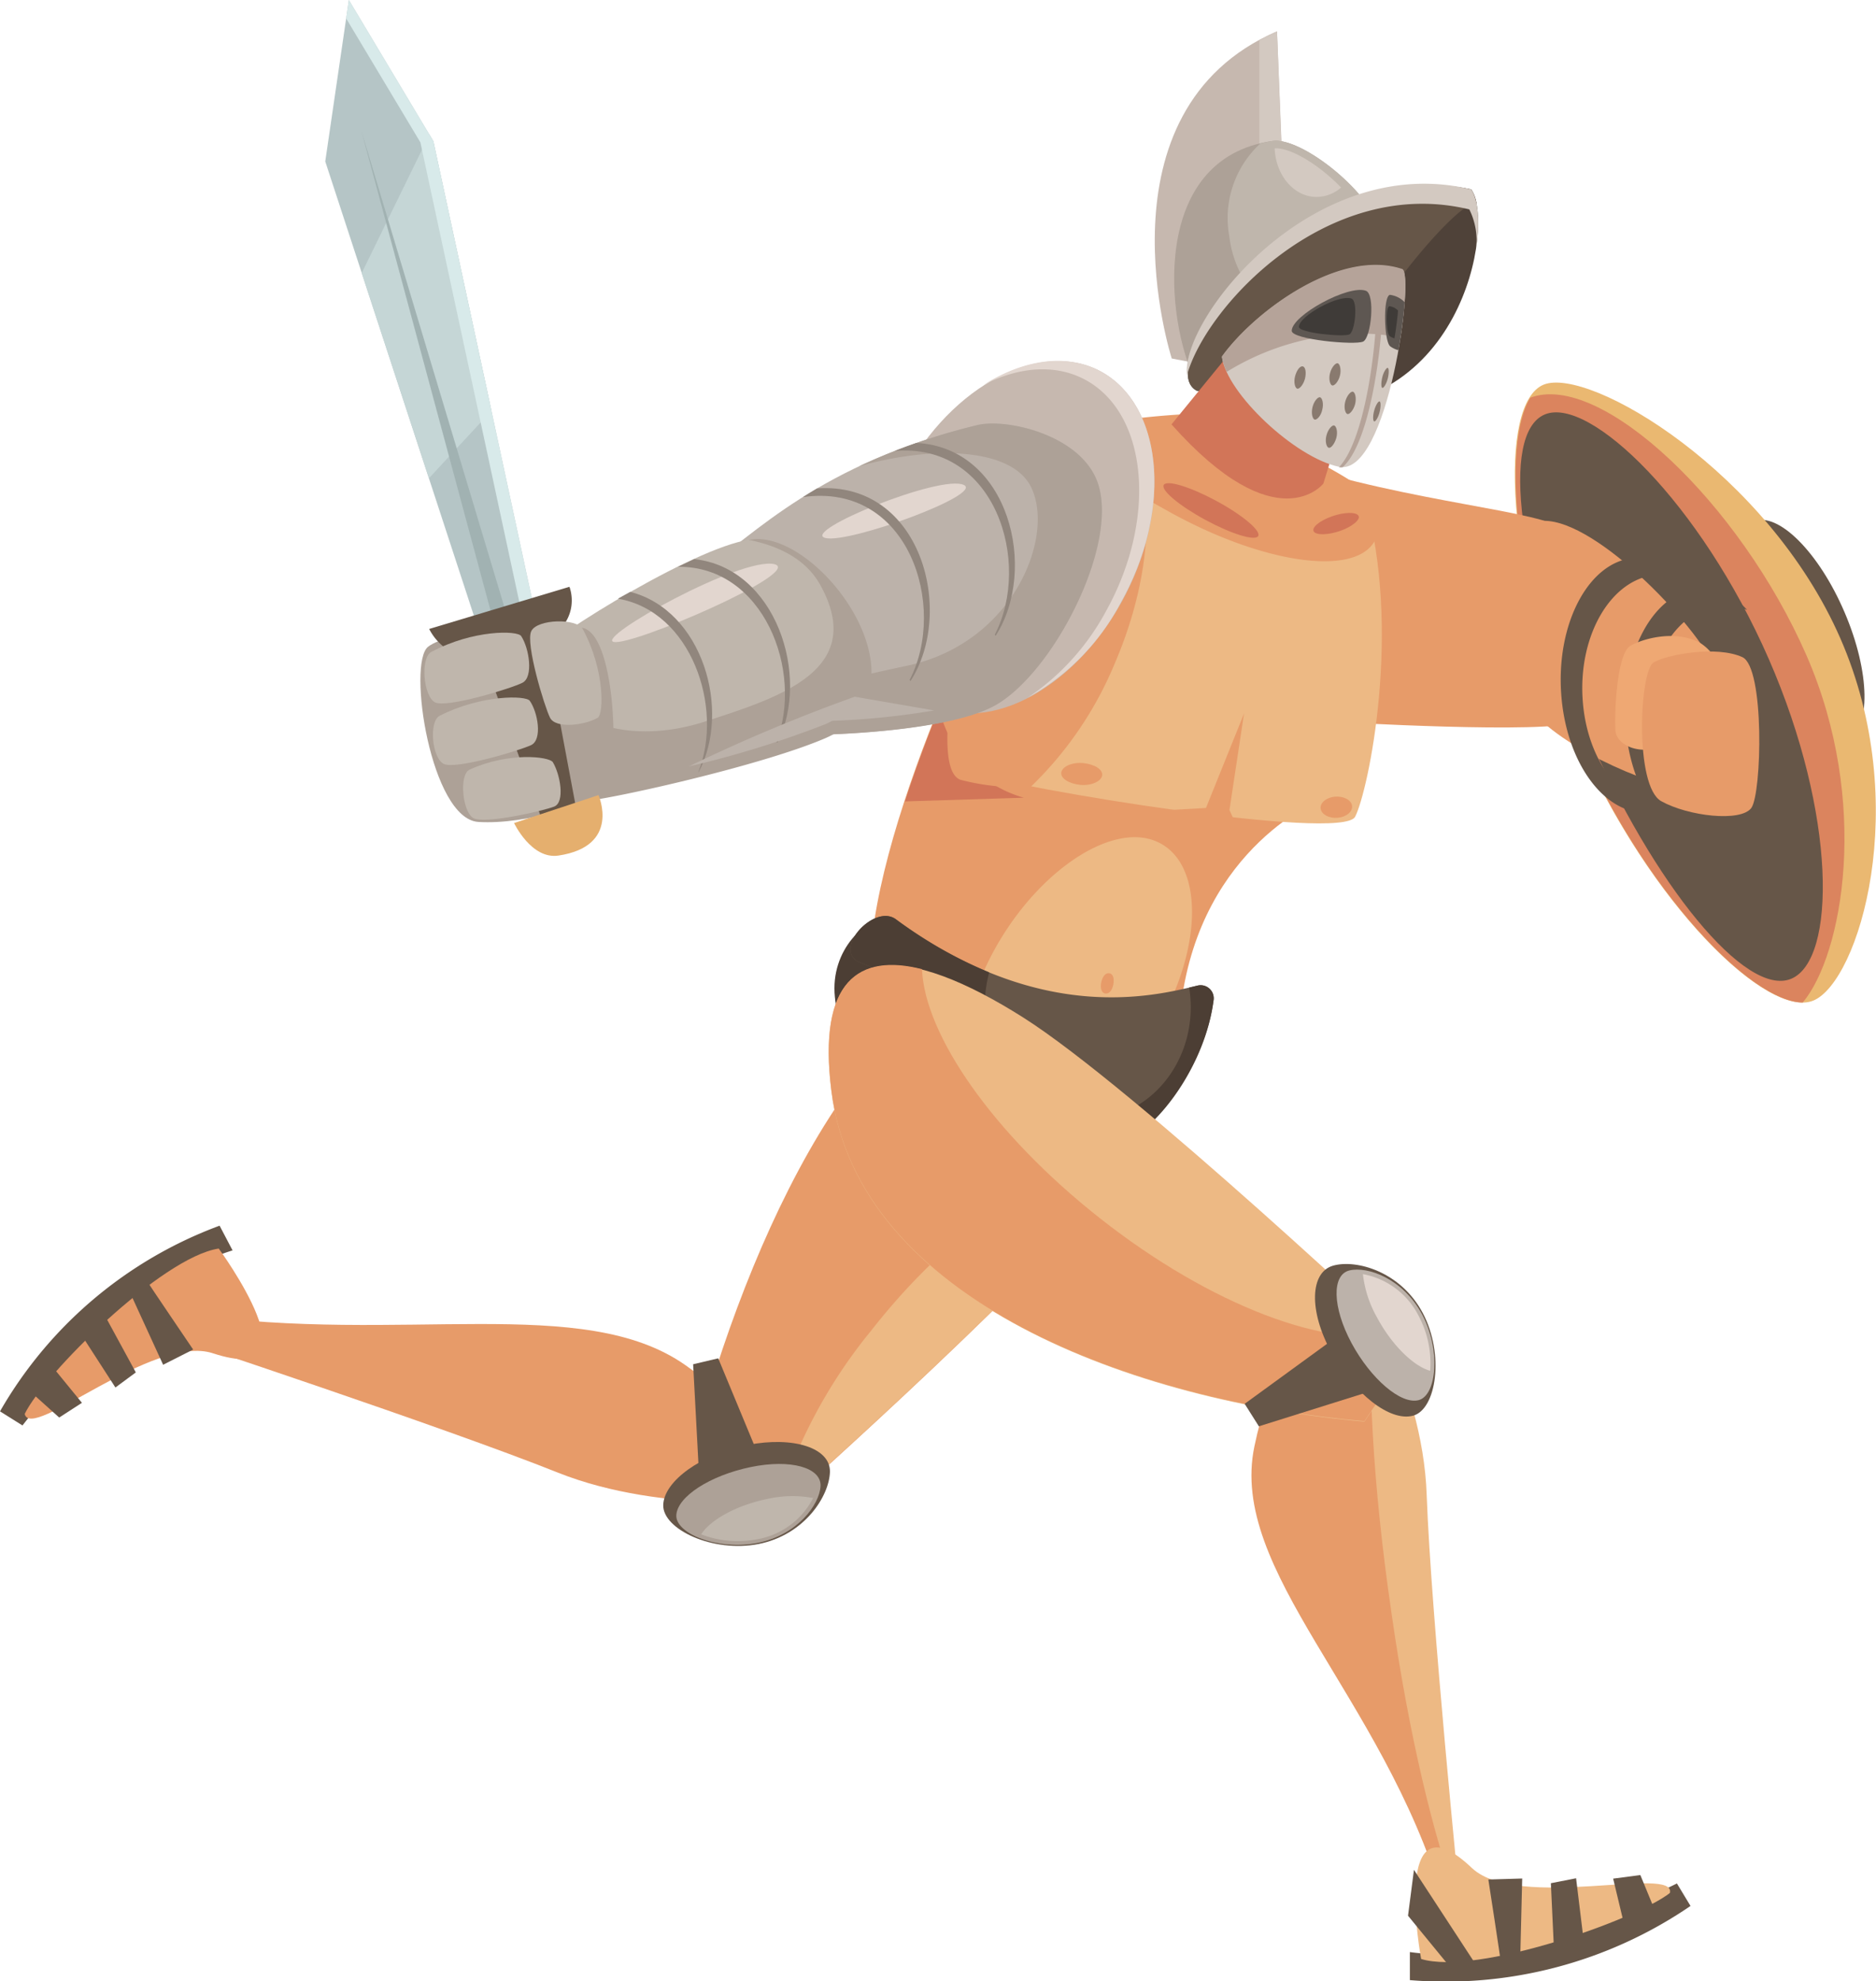 <svg xmlns="http://www.w3.org/2000/svg" viewBox="0 0 151.81 160.25"><defs><style>.cls-1{fill:#665648;}.cls-2{fill:#c6b8af;}.cls-3{fill:#d3c9c1;}.cls-4{fill:#ada197;}.cls-5{fill:#bfb6ac;}.cls-6{fill:#4f4239;}.cls-7{fill:#eab871;}.cls-8{fill:#db845e;}.cls-9{fill:#e79b69;}.cls-10{fill:#edb984;}.cls-11{fill:#4c3e34;}.cls-12{fill:#d27558;}.cls-13{fill:#bcb2aa;}.cls-14{fill:#e2d6cf;}.cls-15{fill:#b5c5c6;}.cls-16{fill:#c5d6d6;}.cls-17{fill:#d8eaea;}.cls-18{fill:#a1b2b2;}.cls-19{fill:#b5a399;}.cls-20{fill:#5e5752;}.cls-21{fill:#3f3b38;}.cls-22{fill:#91867d;}.cls-23{fill:#e5af6e;}.cls-24{fill:#efa873;}.cls-25{fill:#897a6f;}</style></defs><g id="Слой_2" data-name="Слой 2"><g id="_1" data-name="1"><path class="cls-1" d="M135.7,152.36c-8.57,4.24-15.93,6.35-21.61,5.55l0,2.27a35.11,35.11,0,0,0,22.71-6Z"/><path class="cls-2" d="M103.34,2.53C88.39,9,94.82,29,94.82,29l1.92.37,7-16.81Z"/><path class="cls-3" d="M101.91,16.9l1.81-4.34-.38-10c-.5.22-1,.45-1.43.7Z"/><path class="cls-4" d="M103,11.4C93,12.79,94.3,26,96.77,30.89l14.88-12.38C110.68,15.28,105.23,11.09,103,11.4Z"/><path class="cls-5" d="M103,11.4a10,10,0,0,0-1,.2,8.2,8.2,0,0,0-2.52,7.53,8.75,8.75,0,0,0,3.89,6.3l8.32-6.92C110.68,15.28,105.23,11.09,103,11.4Z"/><path class="cls-6" d="M119.05,15.32C106.31,12.57,92.87,29.45,96.83,31.6l6.34,1.29C118.41,34.5,121,18,119.05,15.32Z"/><path class="cls-1" d="M119.48,16.41a2.85,2.85,0,0,0-.43-1.09C106.11,12.45,92.87,29.45,96.83,31.6l6.34,1.29a17.1,17.1,0,0,0,4.73-.11C106.73,30.33,117.27,16.38,119.48,16.41Z"/><path class="cls-1" d="M149.27,49.54c-2.08-4.87-5.38-8.16-7.36-7.37s-1.9,5.39.18,10.25,5.37,8.16,7.35,7.37S151.35,54.4,149.27,49.54Z"/><path class="cls-7" d="M148.93,51.65c-5.88-13.45-20.3-22-24-20.54s-3.19,15.19,2.69,28.65,15.46,22.69,19.12,21.18S154.81,65.11,148.93,51.65Z"/><path class="cls-8" d="M127.66,59.76c5.44,12.47,14.08,21.31,18.22,21.34,3.24-3.85,5.48-16.22.31-28.07-5.41-12.38-16.68-23-22.35-20.86C121.51,35.92,122.49,47.92,127.66,59.76Z"/><path class="cls-1" d="M143.13,53.3C137.62,40.7,128.62,32,125,33.53s-2.16,12.94,3.35,25.55,12.93,21.61,16.59,20.1S148.64,65.91,143.13,53.3Z"/><path class="cls-9" d="M138.54,53.49c-2.53-4.47-11.25-13-14.73-11.08s-3.83,12,1.43,16.34c4,3.29,11,5.67,12.64,5.2C141.69,62.84,141.08,58,138.54,53.49Z"/><path class="cls-9" d="M103.72,37.27c11,3.54,20.84,3.94,23.15,5.68s3,14.41.72,15.44-19.62,0-19.62,0Z"/><path class="cls-9" d="M56.44,115.78C61.27,98.15,71,78.41,83.56,77.83s13.37,8.64,7.64,16.48-27.25,27-27.25,27Z"/><path class="cls-10" d="M70.48,107.66a41.3,41.3,0,0,0-7.23,13.09l.7.52S81.26,105.9,89,97a2.7,2.7,0,0,0-.66-.73C85.21,94,77.22,99.05,70.48,107.66Z"/><path class="cls-11" d="M75.17,79.88c-.44-3.85-.92-6-3-5.84s-5,2.76-4.61,6.61,2.5,6.79,4.61,6.58S75.6,83.73,75.17,79.88Z"/><path class="cls-9" d="M15.32,106.31c17.22,2.46,31.87-1.72,40.17,4.14,8.9,6.28,8.93,10.87,8.93,10.87s-10.59,1.27-19.29-2.2c-9.18-3.67-31.34-11-31.34-11Z"/><path class="cls-9" d="M61.21,123.43c2.68-.61,4.84-3.81,4.84-5.14s-2.18-.31-4.86.3-6.21.67-6.2,2S58.53,124,61.21,123.43Z"/><path class="cls-10" d="M116.74,153.49c-4.92-16.4-15.73-24.93-13.62-35,2.27-10.79,6.33-15.67,6.33-15.67s5.69,8.78,6,18.11c.36,9.83,2.69,32.87,2.69,32.87Z"/><path class="cls-9" d="M112.6,130.47c-1.53-10.43-2-19.63-1.45-24.63-1-1.9-1.7-3-1.7-3s-5.68,3.37-7.94,14.16c-2.12,10.09,10.31,20.13,15.23,36.53l1.23.25C116.08,148.89,114,140.33,112.6,130.47Z"/><path class="cls-10" d="M115,158.47c4.49,1.36,17.32-3.14,20.13-5.34.55-2.26-12.25,1.46-16-2C112.46,144.77,115,158.47,115,158.47Z"/><path class="cls-9" d="M104.37,51.7c-2.8-1.4-18.83-11.5-20.59-10.24-1.08.78-11.64,21.11-13.19,34.22,8.56,5.62,15.79,7.39,25,5.48C97.24,68.38,107,64.61,107,64.61S107.17,53.09,104.37,51.7Z"/><path class="cls-12" d="M82.85,64.53A9.73,9.73,0,0,1,76,57.31c-1,2.44-1.94,5-2.77,7.52Z"/><path class="cls-10" d="M80.07,77.59A23.93,23.93,0,0,0,79,80.08a28,28,0,0,0,15.55,1.26c3-6.33,2.42-12.28-1.41-13.43S83.36,71.07,80.07,77.59Z"/><path class="cls-1" d="M69.62,77.87c15.32,6,21.27,14.52,21.27,14.52,3-1.36,6.64-6.4,7.31-11.48a1.06,1.06,0,0,0-1.3-1.18c-3.73.91-12.82,3.12-24.41-5.37C70.71,73.06,67.24,76.94,69.62,77.87Z"/><path class="cls-11" d="M79.7,81.3a10,10,0,0,1,.35-2.64,35,35,0,0,1-7.56-4.3c-1.78-1.3-5.25,2.58-2.87,3.51a62.34,62.34,0,0,1,10.22,5.06A9.69,9.69,0,0,1,79.7,81.3Z"/><path class="cls-11" d="M96.9,79.73l-.67.16a10.05,10.05,0,0,1,.13,1.56c0,4.6-3.1,8.37-7.13,9a19.16,19.16,0,0,1,1.66,2c3-1.36,6.64-6.4,7.31-11.48A1.06,1.06,0,0,0,96.9,79.73Z"/><path class="cls-10" d="M110.41,40.23c3.08,10.7.31,23.79-.75,25.84s-27.6-2.33-30.87-3.55.82-19.92,2.74-22.44,13.64-6.18,15.85-6.26S110.1,39.17,110.41,40.23Z"/><path class="cls-9" d="M85,35.33c1.8,1.64,6.89,4.55,9.49,6,7.58,4.24,15.07,5.35,16.73,2.47a2.64,2.64,0,0,0,.18-.38,32,32,0,0,0-.76-3.42c-.31-1.06-11.37-6.63-13.58-6.55C95.8,33.49,88.9,33.82,85,35.33Z"/><path class="cls-9" d="M90.2,53.69c3.16-7.34,3.37-14.6.89-18.26-4,1.31-8.44,3.17-9.56,4.65-1.92,2.52-7.07,21.8-3.81,23a18.7,18.7,0,0,0,5.68.58A29.56,29.56,0,0,0,90.2,53.69Z"/><path class="cls-2" d="M90.72,48.78c4-7.18,3.5-15.38-1.14-18.43s-11.94.21-16.14,7.5-3.69,15.84,1.21,18.82S86.68,56,90.72,48.78Z"/><path class="cls-13" d="M79.07,34.39c-12.72,3.12-18,8.8-22.33,11.86-1.9,1.35-2.73,12.11,1,12.84s18.16.58,22.77-2.06,10-12.74,8.36-17.83C87.63,35.2,81.44,33.8,79.07,34.39Z"/><path class="cls-4" d="M88.88,39.2c-1.25-4-7.44-5.4-9.81-4.81a50.76,50.76,0,0,0-9.56,3.33c6.06-1.71,12.32-1.48,13.91,1.65,2,4-1.4,12.64-10,14.48-8.93,1.89-14.8,3.84-18,1.62.34,1.88,1.09,3.36,2.4,3.62,3.75.74,18.16.58,22.77-2.06S90.47,44.29,88.88,39.2Z"/><path class="cls-5" d="M47.09,64.78c-3,0-6.2-9.33-4.18-11.43s14-9.49,18.16-9.74c5.61-.33,13.47,12,4.61,15.85C60.3,61.77,48.67,64.79,47.09,64.78Z"/><path class="cls-14" d="M62.67,45.64c2.43.61-11.47,6.62-13,6.29S60,45,62.67,45.64Z"/><path class="cls-14" d="M78,39.23C79.6,40,68.68,44,66.79,43.52,64.75,43,76.14,38.34,78,39.23Z"/><path class="cls-4" d="M61.07,43.61l-.49.06c2.69.54,4.73,1.7,5.82,3.69,3.78,6.89-3.43,9.08-9.32,11s-11.5.26-12.54-3.63a5.26,5.26,0,0,1,0-2.7,15.45,15.45,0,0,0-1.65,1.36c-2,2.1,1.17,11.41,4.18,11.43,1.58,0,14.33-2.79,19.71-5.1C75.66,55.86,66.68,43.28,61.07,43.61Z"/><path class="cls-4" d="M47.08,50.78c-3.23-.47-10.74.2-12.44,1.54s.23,13.93,4.07,14.17,9.63-1.48,10.5-3.23S49.79,51.18,47.08,50.78Z"/><polygon class="cls-15" points="35.07 11.43 28.23 0 26.32 13.06 38.78 51.13 43.34 49.8 35.07 11.43"/><polygon class="cls-16" points="34.71 38.69 39.77 33.23 35.07 11.43 34.75 10.88 29.27 22.09 34.71 38.69"/><polygon class="cls-17" points="35.07 11.43 28.23 0 28.01 1.49 34.02 11.52 42.28 49.89 38.72 50.93 38.78 51.13 43.34 49.8 35.07 11.43"/><polygon class="cls-18" points="40.5 52.38 29.25 10.61 41.71 52.09 40.5 52.38"/><path class="cls-1" d="M128.07,56.56c-.34-5.21,2.31-9.71,5.9-10.05a4.48,4.48,0,0,1,2.2.34,5,5,0,0,0-4-1.71c-3.59.34-6.21,5.22-5.84,10.91s3.58,10,7.18,9.68a4.45,4.45,0,0,0,1.3-.34C131.35,65.39,128.39,61.56,128.07,56.56Z"/><path class="cls-1" d="M133.27,59.06c-.33-5.22,2.31-9.72,5.91-10.06a4.72,4.72,0,0,1,2.2.34,5.06,5.06,0,0,0-4-1.71c-3.6.34-6.22,5.23-5.85,10.91s3.58,10,7.18,9.68a4.3,4.3,0,0,0,1.31-.34C136.55,67.88,133.6,64.06,133.27,59.06Z"/><path class="cls-12" d="M94.8,34.33,101.61,26l8.48,3.38-3,9.74S103.34,43.93,94.8,34.33Z"/><path class="cls-3" d="M108.36,37.76c-3.52-.71-9.09-5.92-9.48-8.89,2.54-3.59,9.48-8.78,14.59-7.07C114.49,22.14,112.33,38.57,108.36,37.76Z"/><path class="cls-19" d="M109.48,27a15.42,15.42,0,0,1,3.85.32c.46-3,.53-5.43.14-5.56-5.11-1.71-12,3.48-14.59,7.07a4.68,4.68,0,0,0,.39,1.25A20.73,20.73,0,0,1,109.48,27Z"/><path class="cls-20" d="M112.48,28a2,2,0,0,0,.68.33c.25-1.42.43-2.77.51-3.88a2,2,0,0,0-1.2-.6C111.91,24,112,27.54,112.48,28Z"/><path class="cls-20" d="M110.53,23.52c-1.42-.51-6,2-6,3.24,0,.71,5.13,1.18,5.78.87S111.3,23.8,110.53,23.52Z"/><path class="cls-10" d="M110.41,115c-18.5-1.6-41-9.73-43.13-26.71-1.67-13.25,6.5-11.68,15.49-6s31.55,26.93,31.55,26.93Z"/><path class="cls-9" d="M89,98.54C80.35,91.73,74.82,83.7,74.61,78.4c-5.08-1.29-8.46.89-7.33,9.85,2.13,17,24.63,25.11,43.13,26.71l3.91-5.77-1.49-1.39C107.63,109.2,98,105.64,89,98.54Z"/><polygon class="cls-9" points="94.02 65.56 97.59 65.36 100.67 57.72 99.49 65.53 100.28 67.24 94.02 65.56"/><path class="cls-9" d="M89.19,62.73c.07-.48-.61-.91-1.53-1s-1.71.29-1.78.76.62.91,1.53,1S89.12,63.2,89.19,62.73Z"/><path class="cls-9" d="M109.41,65.34c.07-.47-.44-.87-1.14-.9s-1.33.34-1.4.81.44.88,1.14.91S109.34,65.82,109.41,65.34Z"/><path class="cls-21" d="M109.36,24.15c-1-.36-4.23,1.39-4.25,2.29,0,.5,3.63.84,4.09.61S109.91,24.34,109.36,24.15Z"/><path class="cls-21" d="M112.44,27.18a1.35,1.35,0,0,0,.4.19c.14-.82.24-1.61.29-2.25a1.16,1.16,0,0,0-.69-.35C112.11,24.82,112.18,26.9,112.44,27.18Z"/><path class="cls-3" d="M118.9,16.94a5.66,5.66,0,0,1,.55,3.18c.34-2.21.15-4-.4-4.8-12.83-3.11-23.54,10.5-23,15.05C97.53,24.87,107.36,14.15,118.9,16.94Z"/><path class="cls-3" d="M103.15,12c.08,2.17,1.55,3.92,3.37,3.93a3,3,0,0,0,2-.76C106.82,13.39,104.44,11.91,103.15,12Z"/><path class="cls-14" d="M89.58,30.35c-2.82-1.85-6.52-1.41-10,.79,3.08-1.59,6.27-1.74,8.76-.11,4.64,3.06,5.15,11.26,1.15,18.43a19.67,19.67,0,0,1-6.35,7,18.83,18.83,0,0,0,7.53-7.66C94.73,41.6,94.22,33.4,89.58,30.35Z"/><path class="cls-22" d="M62.83,60l.08.08c2.72-5.37-.13-14.15-6.73-14.85l-1.31.62C61.8,45.78,65.05,54.32,62.83,60Z"/><path class="cls-22" d="M51,47.88l-1,.55c5.93,1,8.58,8.79,6.52,14l0,.06,0,0C59.22,57.43,56.83,49.36,51,47.88Z"/><path class="cls-22" d="M73.61,55l.07.09c3.64-5.65.84-16.18-7.56-15.58-.39.23-.77.46-1.14.7C73.55,39,76.69,49.07,73.61,55Z"/><path class="cls-22" d="M80.5,51.34l.07.09c3.46-5.38,1.09-15.21-6.41-15.6-.61.21-1.19.43-1.76.65C80.57,35.78,83.51,45.53,80.5,51.34Z"/><path class="cls-13" d="M69.17,56.36A135,135,0,0,0,55.74,62,80.67,80.67,0,0,0,66.8,58.58c.19-.08.37-.18.55-.27a62.23,62.23,0,0,0,8.24-.84Z"/><polygon class="cls-1" points="38.91 52.67 43.71 65.91 46.55 65 43.99 51.36 38.91 52.67"/><path class="cls-23" d="M45.19,69.21c-2.19.33-3.59-2.63-3.59-2.63l6.83-2.26S50.28,68.45,45.19,69.21Z"/><path class="cls-1" d="M39.58,53.22a4.46,4.46,0,0,1-4.85-2.34l11.35-3.41S48,52.07,39.58,53.22Z"/><path class="cls-5" d="M34.9,52.74c3.38-1.81,7-1.75,7.28-1.28.65,1,1,3.31.1,3.77s-6.12,2.06-7.07,1.59S34,53.22,34.9,52.74Z"/><path class="cls-5" d="M47.16,50.89c1.81,3.36,1.69,6.87,1.21,7.17-1,.6-3.4.92-3.86,0s-2-6-1.52-7S46.69,50,47.16,50.89Z"/><path class="cls-5" d="M35.58,57.9c3.38-1.72,7-1.65,7.29-1.21.65.92,1.05,3.15.1,3.59s-6.12,2-7.07,1.51S34.69,58.36,35.58,57.9Z"/><path class="cls-5" d="M38,62.26c3.13-1.44,6.45-1.07,6.74-.6.6,1,1,3.24.1,3.59s-5.67,1.45-6.55.92S37.14,62.64,38,62.26Z"/><polygon class="cls-1" points="130.54 151.97 131.47 155.85 134 154.74 132.74 151.68 130.54 151.97"/><polygon class="cls-1" points="127.54 151.94 128.19 157.27 125.78 158.33 125.5 152.34 127.54 151.94"/><polygon class="cls-1" points="114.42 151.26 113.94 154.97 117.48 159.29 119.48 159 114.42 151.26"/><path class="cls-1" d="M121.44,158.7c0-.2-1-6.66-1-6.66l2.74-.08-.16,6.48Z"/><path class="cls-1" d="M1.82,115.31c5.83-7.46,11.51-12.48,17-14.16l-1.05-2A34.15,34.15,0,0,0,0,114.17Z"/><path class="cls-9" d="M17.7,101C13.07,101.7,3.53,111.19,2,114.38c.51,2.27,10.36-6.5,15.22-4.91C26.05,112.36,17.7,101,17.7,101Z"/><polygon class="cls-1" points="6.63 113.48 4.08 110.36 2.31 112.44 4.79 114.67 6.63 113.48"/><polygon class="cls-1" points="9.34 112.24 6.4 107.69 8.1 105.71 10.99 111.02 9.34 112.24"/><path class="cls-1" d="M11.83,103.53c.1.19,3.8,5.64,3.8,5.64L13.2,110.4l-2.72-5.93Z"/><path class="cls-24" d="M134.05,60.52c-1.69.45-3.22-.34-3.32-1.38s.05-6.24,1.21-6.9,3.85-1.31,5.75-.16a3.84,3.84,0,0,1,1.64,3.52Z"/><path class="cls-9" d="M141,53.16c-2.07-.95-6.06-.23-7.19.43s-1.56,10,.62,11.22,6.44,1.71,7.29.55S142.81,54,141,53.16Z"/><path class="cls-12" d="M101.82,43.36c.23-.43-1.29-1.71-3.41-2.85s-4-1.71-4.24-1.28,1.29,1.7,3.4,2.84S101.58,43.79,101.82,43.36Z"/><path class="cls-12" d="M109.93,41.72c-.19-.32-1.16-.3-2.15.05s-1.66.9-1.47,1.22,1.16.3,2.16-.05S110.12,42,109.93,41.72Z"/><path class="cls-9" d="M90.09,79.65c.09-.46,0-.87-.32-.92s-.55.27-.65.72,0,.87.32.92S90,80.1,90.09,79.65Z"/><polygon class="cls-1" points="100.72 113.56 108.4 107.97 110.86 112.56 101.87 115.38 100.72 113.56"/><path class="cls-1" d="M115.13,106.21c-1.78-3.35-5.36-4.35-7.24-3.83s-2,3.65-.16,7,4.74,5.65,6.62,5.14S116.91,109.57,115.13,106.21Z"/><path class="cls-13" d="M115.07,106.31c-1.56-2.9-4.42-3.89-5.87-3.54s-1.38,3,.17,5.88,4,5,5.44,4.61S116.62,109.21,115.07,106.31Z"/><path class="cls-14" d="M110.29,103.07a9.16,9.16,0,0,0,1.14,3.5c1.19,2.23,2.95,3.94,4.3,4.32a8.13,8.13,0,0,0-.93-4.44A6.32,6.32,0,0,0,110.29,103.07Z"/><polygon class="cls-1" points="58.12 109.88 61.56 118.17 56.55 118.97 56.09 110.36 58.12 109.88"/><path class="cls-1" d="M61.39,124.9c3.73-.74,5.71-3.88,5.77-5.82s-2.93-2.92-6.66-2.19-6.78,2.91-6.83,4.86S57.67,125.63,61.39,124.9Z"/><path class="cls-4" d="M61.32,124.81c3.22-.65,5-3.1,5.08-4.59S64,118,60.73,118.68s-5.91,2.38-6,3.88S58.09,125.45,61.32,124.81Z"/><path class="cls-5" d="M65.8,121.18a9.2,9.2,0,0,0-3.68.07c-2.48.5-4.62,1.68-5.38,2.87a8.27,8.27,0,0,0,4.52.4A6.29,6.29,0,0,0,65.8,121.18Z"/><path class="cls-19" d="M111.54,21.65a7.06,7.06,0,0,0-.92-.15c-.29,0-.59.06-.89.11a6.66,6.66,0,0,1,1.33.19c.9.24.14,13-2.71,16h0a1.43,1.43,0,0,0,.29,0C111.65,35.16,112.46,21.89,111.54,21.65Z"/><path class="cls-25" d="M108.14,35.42c.13-.5,0-.94-.17-1s-.5.3-.63.8,0,.94.18,1S108,35.91,108.14,35.42Z"/><path class="cls-25" d="M109.66,32.69c.12-.5,0-.94-.17-1s-.5.3-.63.8,0,.94.17,1S109.53,33.18,109.66,32.69Z"/><path class="cls-25" d="M112.3,30.63c.11-.45.1-.84,0-.87s-.33.3-.44.75-.1.84,0,.87S112.18,31.08,112.3,30.63Z"/><path class="cls-25" d="M111.64,33.34c.11-.45.1-.84,0-.87s-.32.3-.44.75-.1.83,0,.87S111.53,33.78,111.64,33.34Z"/><path class="cls-25" d="M108.43,30.39c.12-.49,0-.94-.17-1s-.5.3-.63.79,0,.94.17,1S108.3,30.89,108.43,30.39Z"/><path class="cls-25" d="M107,33.14c.13-.49,0-.94-.17-1s-.5.3-.62.8,0,.94.17,1S106.91,33.63,107,33.14Z"/><path class="cls-25" d="M105.6,30.64c.12-.5.05-.94-.17-1s-.5.3-.63.8,0,.94.17,1S105.47,31.13,105.6,30.64Z"/></g></g></svg>